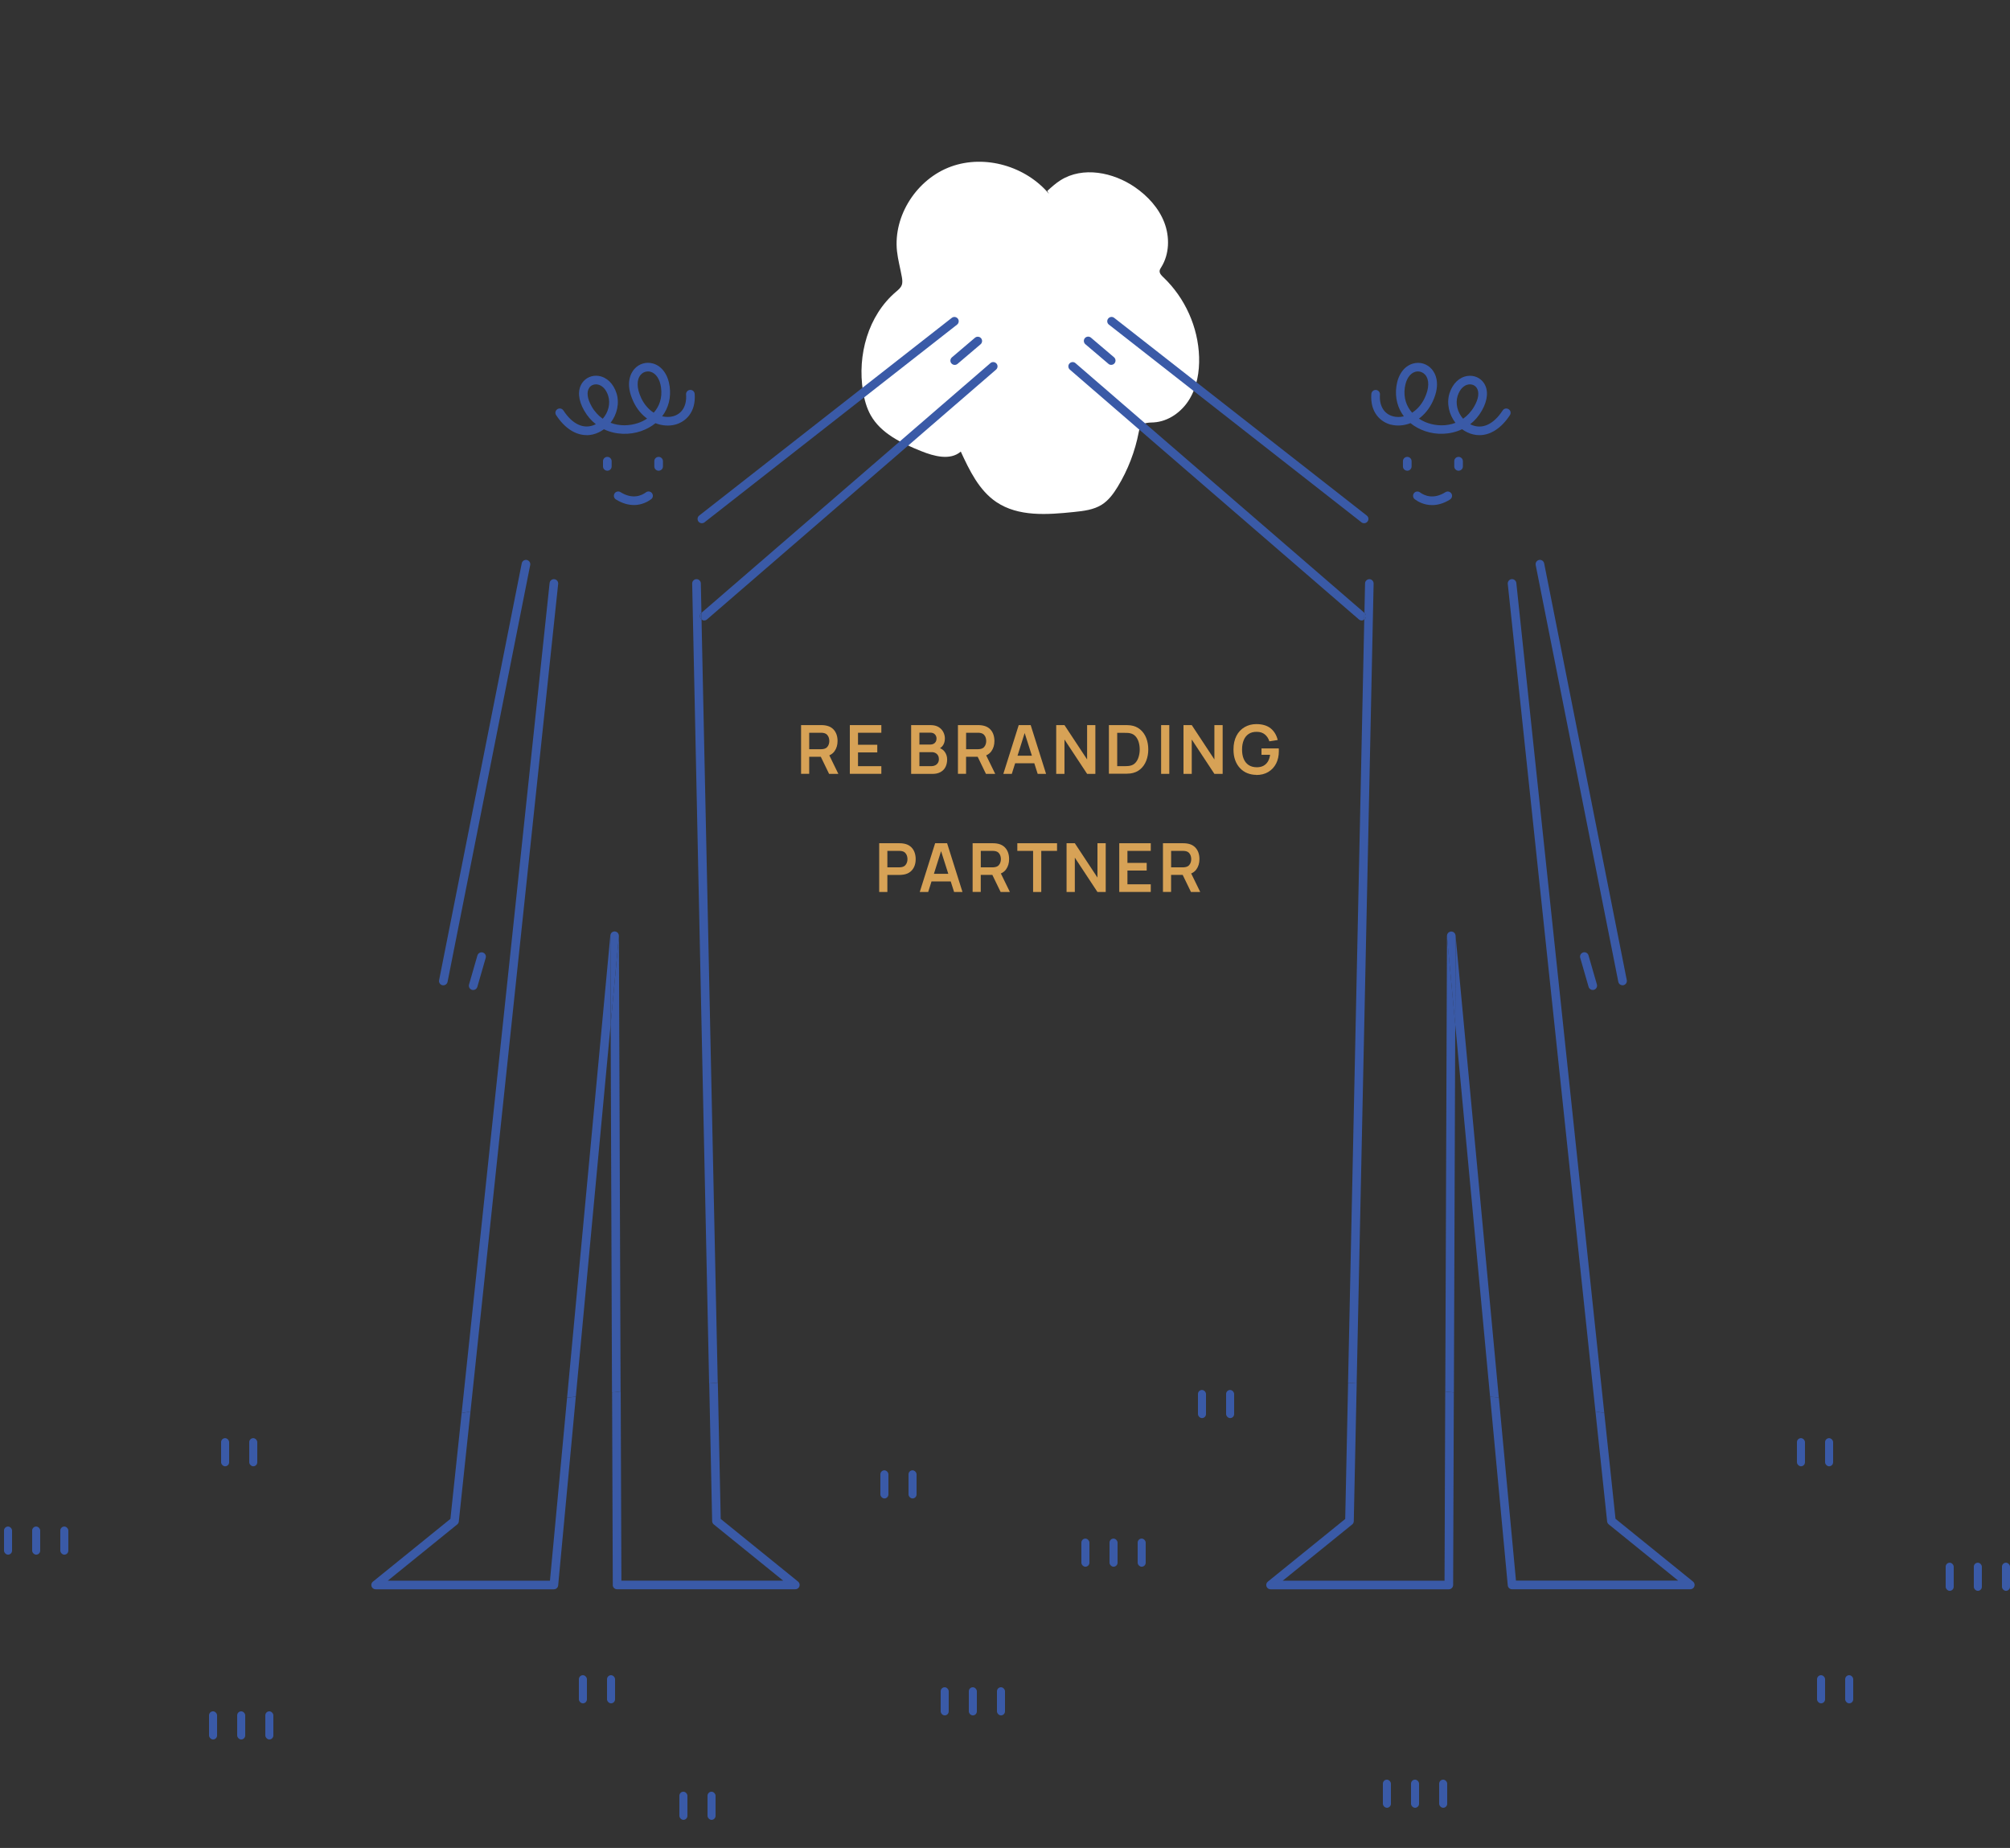 <?xml version="1.0" encoding="UTF-8"?>
<svg id="_レイヤー_2" data-name="レイヤー 2" xmlns="http://www.w3.org/2000/svg" xmlns:xlink="http://www.w3.org/1999/xlink" viewBox="0 0 460 423">
  <rect x="0" y="0" width="460" height="423" fill="#333333" stroke="none"/>
  <defs>
    <style>
      .cls-1 {
        clip-path: url(#clippath);
      }

      .cls-2 {
        fill: none;
      }

      .cls-2, .cls-3, .cls-4, .cls-5 {
        stroke-width: 0px;
      }

      .cls-6 {
        isolation: isolate;
      }

      .cls-3 {
        fill: #d7a256;
      }

      .cls-4 {
        fill: #fff;
      }

      .cls-5 {
        fill: #3a5aa7;
      }
    </style>
    <clipPath id="clippath">
      <rect class="cls-2" width="460" height="423"/>
    </clipPath>
  </defs>
  <g id="design">
    <g class="cls-1">
      <path class="cls-4" d="M239.68,43.7c.96-.87,1.92-1.74,3.01-2.43,5.11-3.24,12.08-1.85,17.06,1.59,2.92,2.02,5.44,4.76,6.71,8.07s1.18,7.24-.71,10.25c-.15.24-.32.49-.36.78-.08.6.41,1.1.85,1.51,4.96,4.71,7.97,11.42,8.18,18.25.1,3.36-.48,6.83-2.23,9.7-1.75,2.87-4.79,5.07-8.16,5.27-1.06.06-2.31.01-2.95.86-.29.39-.38.88-.47,1.36-.84,4.41-2.48,8.66-4.81,12.5-.96,1.57-2.07,3.11-3.63,4.1-1.88,1.2-4.19,1.46-6.42,1.69-6.06.63-12.68,1.12-17.73-2.28-3.96-2.67-6.14-7.22-8.14-11.55-2.41,2.09-6.12,1.08-9.08-.11-4.47-1.8-9.18-4.02-11.54-8.22-.95-1.69-1.45-3.59-1.76-5.5-1.33-8.23,1.17-17.31,7.52-22.72.53-.45,1.1-.9,1.34-1.54.23-.6.14-1.26.03-1.89-.35-1.97-.89-3.9-1.11-5.89-.88-8.21,4.6-16.56,12.37-19.37s17.1-.08,22.41,6.24"/>
      <g>
        <path class="cls-5" d="M312.28,140.3l-.02-.02-.03,1.52c.05-.04.11-.06.16-.12.36-.41.31-1.03-.1-1.39Z"/>
        <g>
          <path class="cls-2" d="M331,137.19h-8.56v27.3h5.35v-6.51h3.22c5.39,0,9.26-3.37,9.26-9.8v-1.08c0-6.39-3.87-9.91-9.26-9.91ZM334.99,148.15c0,3.68-2.21,4.76-4.53,4.76h-2.67v-10.61h2.67c2.25,0,4.53.81,4.53,4.84v1.01Z"/>
          <path class="cls-5" d="M332.61,213.34c.07.04.13.07.19.13-.06-.05-.12-.09-.19-.13Z"/>
          <path class="cls-5" d="M331.18,214.04c.01-.06.02-.13.04-.19-.02.06-.03.12-.04.19Z"/>
          <path class="cls-5" d="M332.27,213.23c.07.01.15.02.22.04-.07-.03-.14-.03-.22-.04Z"/>
          <path class="cls-5" d="M332.04,213.2c-.05,0-.1.03-.15.04.06-.02.13-.04.19-.04-.02,0-.03,0-.05,0Z"/>
          <path class="cls-5" d="M331.3,213.68c.03-.05.06-.11.1-.15-.04.05-.07.1-.1.15Z"/>
          <path class="cls-5" d="M332.9,213.59c.04.06.09.11.12.17-.03-.06-.07-.12-.12-.17Z"/>
          <path class="cls-5" d="M347.02,133.45c-.06-.54-.54-.93-1.08-.88-.54.06-.93.54-.88,1.08l20.07,189.45c.68.11,1.35.23,2.02.34l-20.13-190Z"/>
          <path class="cls-5" d="M333.04,234.51l7.97,85.18c.67.08,1.34.16,2,.24l-9.9-105.83c0-.05-.03-.1-.04-.14.02.08.05.16.05.24l-.08,20.31Z"/>
          <path class="cls-5" d="M331.55,213.41c.05-.04.1-.08.16-.1-.06.03-.11.07-.16.1Z"/>
          <path class="cls-5" d="M345.06,362.9c.05.51.47.89.98.89h40.8c.42,0,.79-.26.93-.66.14-.39.02-.83-.31-1.1l-17.74-14.37-2.57-24.22c-.67-.11-1.34-.23-2.02-.34l2.67,25.17c.03.26.16.5.36.66l15.9,12.88h-37.12l-3.92-41.89c-.66-.08-1.34-.16-2-.24l4.04,43.21Z"/>
          <path class="cls-5" d="M331.41,213.53s.09-.08.14-.12c-.05.04-.1.07-.14.12Z"/>
          <path class="cls-5" d="M331.21,213.85c.02-.06.06-.11.09-.17-.03.05-.07.1-.09.17Z"/>
          <path class="cls-5" d="M333.02,213.77c.03.06.04.12.05.18-.02-.06-.03-.13-.05-.18Z"/>
          <path class="cls-5" d="M333.04,234.51l-1.89-20.23c0-.08.01-.16.03-.24,0,.05-.03.09-.03.15l-.39,104.34c.66.07,1.32.14,1.97.21l.31-84.23Z"/>
          <path class="cls-5" d="M332.8,213.47s.07.08.1.12c-.03-.04-.06-.09-.1-.12Z"/>
          <path class="cls-5" d="M331.71,213.3c.06-.03.12-.04.19-.06-.06.02-.13.03-.19.06Z"/>
          <path class="cls-5" d="M332.14,213.2h0s-.03,0-.04,0c.06,0,.12,0,.18.02-.04,0-.08-.03-.13-.03Z"/>
          <path class="cls-5" d="M332.48,213.27s.09.05.13.07c-.04-.03-.08-.05-.13-.07Z"/>
          <path class="cls-5" d="M290.15,362.04c-.32.26-.45.7-.31,1.1.14.39.51.66.93.66h40.8c.54,0,.98-.44.99-.98l.16-44.08c-.66-.07-1.31-.14-1.97-.21l-.16,43.3h-37.03l15.9-12.88c.23-.18.36-.46.36-.75l.67-31.53c-.65-.05-1.31-.1-1.97-.15l-.66,31.18-17.7,14.34Z"/>
          <path class="cls-5" d="M333.04,234.51l.08-20.31c0-.09-.03-.16-.05-.24-.02-.06-.03-.13-.05-.18-.03-.06-.07-.12-.12-.17-.03-.04-.06-.09-.1-.12-.05-.05-.12-.09-.19-.13-.04-.02-.08-.05-.13-.07-.07-.03-.14-.03-.22-.04-.06,0-.12-.02-.18-.02-.07,0-.13.02-.19.04-.06.02-.13.03-.19.06-.06.03-.11.07-.16.1-.05.04-.1.07-.14.12-.04.05-.07.1-.1.15-.03.05-.07.11-.09.17-.02.06-.03.12-.04.19-.01.08-.03.16-.03.24l1.89,20.23Z"/>
          <path class="cls-5" d="M334.79,106.76v-1.19c0-.54-.44-.99-.99-.99s-.99.44-.99.99v1.19c0,.54.44.99.99.99s.99-.44.99-.99Z"/>
          <path class="cls-5" d="M323.05,106.76v-1.19c0-.54-.44-.99-.99-.99s-.99.44-.99.99v1.19c0,.54.44.99.99.99s.99-.44.99-.99Z"/>
          <path class="cls-5" d="M318.3,97.19c1.37.36,2.96.27,4.5-.33.94.77,2.07,1.39,3.35,1.83,2.53.87,5.68.88,8.45-.44.37.27.77.51,1.19.71.92.44,1.86.65,2.79.65,2.54,0,5.01-1.59,6.97-4.58.3-.46.17-1.07-.29-1.36-.46-.3-1.07-.17-1.37.29-2.11,3.24-4.75,4.41-7.26,3.23-.06-.03-.11-.05-.17-.08,1.01-.79,1.92-1.81,2.66-3.1,1.39-2.42,1.56-4.73.47-6.34-.82-1.21-2.27-1.83-3.76-1.61-1.87.27-3.4,1.75-4.1,3.96-.72,2.28-.12,4.86,1.36,6.77-2.07.79-4.36.71-6.3.05-.69-.24-1.4-.58-2.06-1.02,1.23-.9,2.33-2.18,3.14-3.89,1.97-4.19.53-6.57-.18-7.4-1.09-1.27-2.75-1.77-4.35-1.3-1.99.58-3.4,2.52-3.77,5.2-.36,2.58.28,4.98,1.71,6.87-.86.21-1.71.2-2.47,0-2.07-.55-3.19-2.41-3-4.98.04-.54-.37-1.02-.91-1.06-.54-.04-1.02.37-1.06.91-.32,4.24,2.1,6.42,4.47,7.04ZM333.6,90.6c.46-1.47,1.4-2.44,2.5-2.6.11-.02.21-.02.31-.02.63,0,1.18.28,1.53.79.65.96.46,2.51-.55,4.25-.7,1.22-1.58,2.15-2.55,2.83-1.27-1.43-1.81-3.46-1.25-5.25ZM321.51,88.69c.26-1.88,1.15-3.22,2.37-3.58.21-.06.42-.09.62-.09.63,0,1.24.28,1.67.78.96,1.12.92,3.09-.11,5.28-.73,1.56-1.76,2.67-2.89,3.39-1.24-1.4-2.01-3.32-1.67-5.78Z"/>
          <path class="cls-5" d="M311.57,119.56c.18.14.39.21.61.21.29,0,.58-.13.78-.38.34-.43.26-1.05-.17-1.38l-57.8-45.25c-.43-.34-1.05-.26-1.38.17-.34.43-.26,1.05.17,1.38l57.8,45.25Z"/>
          <g>
            <path class="cls-5" d="M313.41,132.57c-.53,0-1,.42-1.01.96l-.14,6.74.02.02c.41.36.46.98.1,1.39-.04.05-.1.08-.16.12l-3.71,174.72c.66.05,1.32.1,1.97.15l3.88-183.09c.01-.54-.42-1-.97-1.01Z"/>
            <path class="cls-5" d="M246.13,83.12c-.41-.35-1.03-.31-1.39.1-.36.41-.31,1.03.1,1.39l66.15,57.18c.19.16.42.24.64.24.21,0,.42-.09.59-.23l.03-1.52-66.13-57.16Z"/>
          </g>
          <path class="cls-5" d="M362.32,218.02c-.52.15-.83.7-.68,1.22l1.92,6.66c.12.43.52.71.95.71.09,0,.18-.01.27-.04.52-.15.83-.7.68-1.22l-1.92-6.66c-.15-.52-.7-.83-1.22-.68Z"/>
          <path class="cls-5" d="M253.67,83.29c.19.16.41.23.64.23.28,0,.56-.12.75-.35.35-.41.3-1.04-.11-1.39l-5.28-4.49c-.41-.35-1.04-.3-1.39.11-.35.41-.3,1.04.11,1.39l5.28,4.49Z"/>
          <path class="cls-5" d="M371.33,225.54c.06,0,.13,0,.19-.02.53-.11.88-.62.78-1.16l-18.91-95.41c-.11-.53-.63-.88-1.16-.78-.53.11-.88.62-.78,1.16l18.91,95.41c.09.47.51.79.97.79Z"/>
          <path class="cls-5" d="M331.85,114.33c.46-.29.6-.9.31-1.36-.29-.46-.9-.6-1.36-.31-2.78,1.74-4.85.77-5.84.04-.44-.32-1.06-.23-1.38.21-.32.44-.23,1.06.21,1.38.68.51,2.08,1.33,3.96,1.33,1.19,0,2.58-.33,4.1-1.28Z"/>
        </g>
      </g>
      <g>
        <path class="cls-2" d="M133.6,164.49h5.35v-6.51h3.22c5.39,0,9.26-3.37,9.26-9.8v-1.08c0-6.39-3.87-9.91-9.26-9.91h-8.56v27.3ZM138.95,142.3h2.67c2.25,0,4.53.81,4.53,4.84v1.01c0,3.68-2.21,4.76-4.53,4.76h-2.67v-10.61Z"/>
        <path class="cls-5" d="M127.74,133.66c.06-.54-.34-1.03-.88-1.08-.55-.05-1.03.34-1.08.88l-20.13,190c.67-.11,1.34-.23,2.02-.34l20.07-189.45Z"/>
        <path class="cls-5" d="M139.78,213.77c.03-.06.07-.12.11-.17-.04.05-.08.11-.11.17Z"/>
        <path class="cls-5" d="M141.09,213.3c.06.03.11.07.16.1-.05-.04-.1-.08-.16-.1Z"/>
        <path class="cls-5" d="M141.58,213.85c.02.06.03.12.04.19-.01-.06-.02-.13-.04-.19Z"/>
        <path class="cls-5" d="M139.75,234.51l-.08-20.31c0-.08.03-.16.05-.24-.01.05-.04.09-.04.14l-9.9,105.83c.66-.08,1.34-.16,2-.24l7.97-85.18Z"/>
        <path class="cls-5" d="M140,213.47c.05-.05.12-.09.18-.12-.06.04-.13.07-.18.12Z"/>
        <path class="cls-5" d="M141.39,213.53s.07.1.1.15c-.03-.05-.06-.11-.1-.15Z"/>
        <path class="cls-5" d="M140.76,213.2s-.03,0-.05,0c.07,0,.13.02.19.04-.05-.01-.09-.04-.15-.04Z"/>
        <path class="cls-5" d="M140.31,213.27c.07-.03.14-.03.22-.04-.07.01-.15.02-.22.04Z"/>
        <path class="cls-5" d="M85.34,362.04c-.32.26-.45.7-.31,1.1.14.39.51.66.93.66h40.8c.51,0,.93-.39.98-.89l4.04-43.21c-.67.08-1.34.16-2,.24l-3.92,41.89h-37.12l15.9-12.88c.2-.16.33-.4.36-.66l2.67-25.17c-.68.11-1.35.23-2.02.34l-2.57,24.22-17.74,14.37Z"/>
        <path class="cls-5" d="M140.18,213.35s.09-.05.13-.07c-.05.02-.09.05-.13.07Z"/>
        <path class="cls-5" d="M139.89,213.6s.06-.09.1-.13c-.04.04-.07.08-.1.13Z"/>
        <path class="cls-5" d="M140.66,213.2h0s-.09.02-.13.03c.06,0,.12-.02.18-.02-.02,0-.03,0-.04,0Z"/>
        <path class="cls-5" d="M141.24,213.41c.05.04.1.07.14.12-.04-.05-.09-.08-.14-.12Z"/>
        <path class="cls-5" d="M140.9,213.25c.06.02.13.03.19.06-.06-.03-.12-.04-.19-.06Z"/>
        <path class="cls-5" d="M141.49,213.68c.03.05.07.11.09.17-.02-.06-.06-.11-.09-.17Z"/>
        <path class="cls-5" d="M160.57,141.8c-.05-.04-.11-.06-.16-.12-.36-.41-.31-1.03.1-1.39l.02-.02-.14-6.74c-.01-.54-.5-.98-1.01-.96-.54.01-.98.46-.97,1.01l3.88,183.09c.65-.05,1.31-.1,1.97-.15l-3.71-174.72Z"/>
        <path class="cls-5" d="M139.75,234.51l.31,84.23c.66-.07,1.31-.14,1.97-.21l-.39-104.34c0-.05-.02-.1-.03-.15.01.08.03.16.03.24l-1.89,20.23Z"/>
        <path class="cls-5" d="M139.73,213.95c.02-.06.03-.13.05-.18-.03.06-.04.12-.05.18Z"/>
        <path class="cls-5" d="M140.23,362.81c0,.54.44.98.99.98h40.8c.42,0,.79-.26.93-.66.14-.39.02-.83-.31-1.1l-17.7-14.34-.66-31.18c-.66.05-1.32.1-1.97.15l.67,31.53c0,.29.14.56.36.75l15.9,12.88h-37.03l-.16-43.3c-.66.07-1.32.14-1.97.21l.16,44.08Z"/>
        <path class="cls-5" d="M139.75,234.51l1.89-20.23c0-.08-.01-.16-.03-.24-.01-.06-.02-.13-.04-.19-.02-.06-.06-.11-.09-.17-.03-.05-.06-.11-.1-.15-.04-.05-.09-.08-.14-.12-.05-.04-.1-.08-.16-.1-.06-.03-.12-.04-.19-.06-.06-.02-.13-.04-.19-.04-.06,0-.12,0-.18.02-.07.01-.15.02-.22.04-.05.02-.09.05-.13.07-.06.04-.13.07-.18.12-.04.04-.07.08-.1.13-.04.05-.08.11-.11.17-.03.06-.04.12-.05.18-.02.08-.05.15-.05.24l.08,20.31Z"/>
        <path class="cls-5" d="M139.98,106.76v-1.19c0-.54-.44-.99-.99-.99s-.99.44-.99.99v1.19c0,.54.44.99.99.99s.99-.44.99-.99Z"/>
        <path class="cls-5" d="M151.72,106.76v-1.19c0-.54-.44-.99-.99-.99s-.99.44-.99.99v1.19c0,.54.44.99.99.99s.99-.44.99-.99Z"/>
        <path class="cls-5" d="M134.23,99.62c.93,0,1.87-.21,2.79-.65.42-.2.82-.44,1.19-.71,2.76,1.32,5.92,1.3,8.45.44,1.28-.44,2.4-1.06,3.35-1.83,1.53.6,3.13.69,4.5.33,2.37-.62,4.79-2.8,4.47-7.04-.04-.54-.51-.95-1.06-.91-.54.04-.95.51-.91,1.06.19,2.58-.93,4.44-3,4.98-.76.2-1.61.2-2.47,0,1.44-1.89,2.07-4.28,1.71-6.87-.37-2.67-1.78-4.62-3.77-5.2-1.59-.47-3.26.03-4.35,1.3-.71.83-2.15,3.21-.18,7.4.8,1.71,1.9,2.99,3.14,3.89-.66.45-1.37.79-2.06,1.02-1.94.66-4.23.74-6.3-.05,1.49-1.91,2.08-4.49,1.36-6.77-.7-2.2-2.23-3.68-4.1-3.96-1.49-.22-2.94.4-3.76,1.61-1.1,1.61-.93,3.92.47,6.34.74,1.29,1.65,2.31,2.66,3.1-.05.03-.11.05-.17.08-2.51,1.18-5.15,0-7.26-3.23-.3-.46-.91-.58-1.37-.29-.46.3-.59.91-.29,1.36,1.95,2.99,4.43,4.58,6.97,4.58ZM146.73,91.08c-1.03-2.18-1.07-4.16-.11-5.28.43-.51,1.04-.78,1.67-.78.21,0,.42.03.62.09,1.22.36,2.11,1.69,2.37,3.58.34,2.46-.43,4.38-1.67,5.78-1.12-.71-2.15-1.83-2.89-3.39ZM135.4,93.02c-1-1.74-1.2-3.29-.55-4.25.34-.51.9-.79,1.53-.79.1,0,.21,0,.31.02,1.1.16,2.04,1.13,2.5,2.6.56,1.78.02,3.82-1.25,5.25-.97-.68-1.85-1.61-2.55-2.83Z"/>
        <path class="cls-5" d="M160.62,119.77c.21,0,.43-.07.61-.21l57.8-45.25c.43-.34.5-.96.17-1.38-.34-.43-.96-.5-1.38-.17l-57.8,45.25c-.43.34-.5.96-.17,1.38.19.25.48.38.78.38Z"/>
        <path class="cls-5" d="M161.16,142.03c.23,0,.46-.08.64-.24l66.15-57.18c.41-.36.46-.98.1-1.39-.36-.41-.98-.46-1.39-.1l-66.13,57.16.03,1.53c.18.14.38.23.59.23Z"/>
        <path class="cls-5" d="M160.41,141.69c.04.05.1.08.16.12l-.03-1.53-.02.02c-.41.36-.46.98-.1,1.39Z"/>
        <path class="cls-5" d="M109.26,218.7l-1.92,6.66c-.15.52.15,1.07.68,1.22.09.03.18.04.27.04.43,0,.82-.28.95-.71l1.92-6.66c.15-.52-.15-1.07-.68-1.22-.52-.15-1.07.15-1.22.68Z"/>
        <path class="cls-5" d="M217.74,83.18c.2.23.47.35.75.35.23,0,.45-.08.64-.23l5.28-4.49c.41-.35.47-.98.11-1.39-.35-.41-.97-.46-1.39-.11l-5.28,4.49c-.41.35-.47.98-.11,1.39Z"/>
        <path class="cls-5" d="M101.27,225.52c.06.01.13.02.19.02.46,0,.87-.33.97-.79l18.91-95.41c.11-.53-.24-1.05-.78-1.16-.53-.11-1.05.24-1.16.78l-18.91,95.41c-.11.53.24,1.05.78,1.16Z"/>
        <path class="cls-5" d="M145.05,115.61c1.88,0,3.27-.82,3.96-1.33.44-.32.53-.94.21-1.38-.32-.44-.94-.53-1.38-.21-.99.73-3.06,1.7-5.84-.04-.46-.29-1.07-.15-1.36.31-.29.46-.15,1.07.31,1.36,1.52.95,2.91,1.28,4.1,1.28Z"/>
      </g>
      <g>
        <rect class="cls-5" x=".92" y="349.43" width="1.84" height="6.44" rx=".92" ry=".92"/>
        <rect class="cls-5" x="7.36" y="349.43" width="1.84" height="6.44" rx=".92" ry=".92"/>
        <rect class="cls-5" x="13.8" y="349.43" width="1.84" height="6.44" rx=".92" ry=".92"/>
      </g>
      <g>
        <rect class="cls-5" x="47.84" y="391.73" width="1.84" height="6.44" rx=".92" ry=".92"/>
        <rect class="cls-5" x="54.28" y="391.73" width="1.84" height="6.44" rx=".92" ry=".92"/>
        <rect class="cls-5" x="60.72" y="391.73" width="1.84" height="6.44" rx=".92" ry=".92"/>
      </g>
      <g>
        <rect class="cls-5" x="215.28" y="386.22" width="1.84" height="6.44" rx=".92" ry=".92"/>
        <rect class="cls-5" x="221.72" y="386.22" width="1.84" height="6.44" rx=".92" ry=".92"/>
        <rect class="cls-5" x="228.16" y="386.22" width="1.84" height="6.44" rx=".92" ry=".92"/>
      </g>
      <g>
        <rect class="cls-5" x="316.48" y="407.37" width="1.84" height="6.44" rx=".92" ry=".92"/>
        <rect class="cls-5" x="322.92" y="407.37" width="1.84" height="6.44" rx=".92" ry=".92"/>
        <rect class="cls-5" x="329.36" y="407.37" width="1.84" height="6.44" rx=".92" ry=".92"/>
      </g>
      <g>
        <rect class="cls-5" x="247.48" y="352.19" width="1.84" height="6.44" rx=".92" ry=".92"/>
        <rect class="cls-5" x="253.92" y="352.19" width="1.84" height="6.44" rx=".92" ry=".92"/>
        <rect class="cls-5" x="260.36" y="352.19" width="1.84" height="6.44" rx=".92" ry=".92"/>
      </g>
      <g>
        <rect class="cls-5" x="445.28" y="357.71" width="1.84" height="6.44" rx=".92" ry=".92"/>
        <rect class="cls-5" x="451.72" y="357.71" width="1.84" height="6.44" rx=".92" ry=".92"/>
        <rect class="cls-5" x="458.16" y="357.71" width="1.84" height="6.44" rx=".92" ry=".92"/>
      </g>
      <g>
        <rect class="cls-5" x="132.48" y="383.46" width="1.84" height="6.44" rx=".92" ry=".92"/>
        <rect class="cls-5" x="138.92" y="383.46" width="1.84" height="6.44" rx=".92" ry=".92"/>
      </g>
      <g>
        <rect class="cls-5" x="201.48" y="336.56" width="1.84" height="6.44" rx=".92" ry=".92"/>
        <rect class="cls-5" x="207.92" y="336.56" width="1.84" height="6.44" rx=".92" ry=".92"/>
      </g>
      <g>
        <rect class="cls-5" x="274.16" y="318.17" width="1.84" height="6.44" rx=".92" ry=".92"/>
        <rect class="cls-5" x="280.6" y="318.17" width="1.84" height="6.44" rx=".92" ry=".92"/>
      </g>
      <g>
        <rect class="cls-5" x="411.24" y="329.2" width="1.84" height="6.44" rx=".92" ry=".92"/>
        <rect class="cls-5" x="417.68" y="329.2" width="1.84" height="6.44" rx=".92" ry=".92"/>
      </g>
      <g>
        <rect class="cls-5" x="415.84" y="383.46" width="1.84" height="6.44" rx=".92" ry=".92"/>
        <rect class="cls-5" x="422.28" y="383.46" width="1.84" height="6.44" rx=".92" ry=".92"/>
      </g>
      <g>
        <rect class="cls-5" x="155.48" y="410.13" width="1.84" height="6.44" rx=".92" ry=".92"/>
        <rect class="cls-5" x="161.92" y="410.13" width="1.84" height="6.44" rx=".92" ry=".92"/>
      </g>
      <g>
        <rect class="cls-5" x="50.6" y="329.2" width="1.84" height="6.44" rx=".92" ry=".92"/>
        <rect class="cls-5" x="57.04" y="329.2" width="1.84" height="6.44" rx=".92" ry=".92"/>
      </g>
      <g id="Who_we_are" data-name="Who we are">
        <g class="cls-6">
          <path class="cls-3" d="M183.33,177.14v-11.16h4.61c.11,0,.25,0,.42.01.17,0,.33.02.47.05.65.1,1.18.31,1.6.64.42.33.73.75.94,1.25.21.5.31,1.06.31,1.68,0,.91-.23,1.69-.69,2.34-.46.65-1.17,1.06-2.12,1.21l-.8.07h-2.88v3.9h-1.87ZM185.19,171.5h2.67c.1,0,.22,0,.35-.02.13-.01.25-.03.36-.06.31-.08.55-.21.73-.41s.31-.42.38-.67c.08-.25.11-.49.11-.73s-.04-.48-.11-.73c-.07-.25-.2-.47-.38-.67-.18-.2-.42-.33-.73-.41-.11-.03-.23-.05-.36-.06s-.25-.01-.35-.01h-2.67v3.77ZM189.74,177.14l-2.2-4.54,1.9-.42,2.42,4.96h-2.12Z"/>
          <path class="cls-3" d="M194.49,177.14v-11.16h7.21v1.75h-5.34v2.75h4.41v1.75h-4.41v3.15h5.34v1.75h-7.21Z"/>
          <path class="cls-3" d="M208.52,177.14v-11.16h4.43c.75,0,1.37.15,1.86.45s.84.69,1.08,1.16c.24.47.35.96.35,1.46,0,.61-.15,1.14-.44,1.57-.29.43-.69.72-1.19.87v-.39c.7.16,1.24.49,1.6,1,.36.51.55,1.08.55,1.73s-.13,1.24-.38,1.74c-.25.5-.63.88-1.13,1.16-.5.28-1.12.42-1.85.42h-4.88ZM210.41,170.43h2.51c.27,0,.51-.05.72-.16.21-.1.38-.26.5-.46.12-.2.19-.45.19-.74,0-.39-.12-.71-.37-.97-.25-.26-.59-.39-1.04-.39h-2.51v2.71ZM210.41,175.38h2.75c.33,0,.62-.07.88-.2.26-.13.46-.32.61-.56.15-.24.22-.53.22-.86,0-.3-.06-.57-.19-.81s-.32-.43-.57-.57c-.25-.14-.54-.21-.89-.21h-2.81v3.2Z"/>
          <path class="cls-3" d="M219.23,177.14v-11.16h4.61c.11,0,.25,0,.42.01.17,0,.33.02.47.05.65.1,1.18.31,1.6.64s.73.75.94,1.25c.2.5.31,1.06.31,1.68,0,.91-.23,1.69-.69,2.34-.46.65-1.16,1.06-2.12,1.21l-.8.07h-2.88v3.9h-1.87ZM221.1,171.5h2.67c.1,0,.22,0,.35-.02.13-.01.25-.03.36-.06.31-.08.55-.21.73-.41.18-.2.3-.42.38-.67.08-.25.11-.49.11-.73s-.04-.48-.11-.73-.2-.47-.38-.67c-.18-.2-.42-.33-.73-.41-.11-.03-.23-.05-.36-.06-.13,0-.25-.01-.35-.01h-2.67v3.77ZM225.64,177.14l-2.2-4.54,1.9-.42,2.42,4.96h-2.12Z"/>
          <path class="cls-3" d="M229.62,177.14l3.52-11.16h2.74l3.52,11.16h-1.92l-3.19-10.01h.42l-3.15,10.01h-1.92ZM231.58,174.72v-1.74h5.86v1.74h-5.86Z"/>
          <path class="cls-3" d="M241.72,177.14v-11.16h1.89l5.18,7.86v-7.86h1.89v11.16h-1.89l-5.18-7.86v7.86h-1.89Z"/>
          <path class="cls-3" d="M253.78,177.14v-11.16h3.56c.09,0,.28,0,.55,0,.28,0,.54.02.8.05.88.11,1.63.43,2.24.94.61.51,1.08,1.17,1.39,1.96s.47,1.67.47,2.61-.16,1.82-.47,2.61c-.32.8-.78,1.45-1.39,1.96-.61.51-1.36.83-2.24.94-.25.03-.52.05-.8.05-.28,0-.46,0-.56,0h-3.56ZM255.68,175.38h1.66c.16,0,.35,0,.59-.02.24-.01.45-.03.64-.07.53-.1.96-.33,1.29-.7s.58-.82.73-1.36c.16-.53.24-1.09.24-1.67s-.08-1.17-.24-1.7c-.16-.53-.41-.98-.74-1.34s-.76-.59-1.28-.69c-.19-.04-.4-.07-.64-.07s-.44-.01-.59-.01h-1.66v7.64Z"/>
          <path class="cls-3" d="M265.73,177.14v-11.16h1.87v11.16h-1.87Z"/>
          <path class="cls-3" d="M270.85,177.14v-11.16h1.89l5.18,7.86v-7.86h1.89v11.16h-1.89l-5.18-7.86v7.86h-1.89Z"/>
          <path class="cls-3" d="M287.52,177.37c-.72,0-1.4-.13-2.04-.38s-1.19-.63-1.67-1.13-.85-1.1-1.12-1.82c-.27-.72-.4-1.55-.4-2.48,0-1.22.23-2.26.68-3.13s1.08-1.53,1.87-1.99c.79-.46,1.68-.69,2.67-.69,1.37,0,2.46.32,3.27.96.8.64,1.35,1.53,1.63,2.68l-1.91.3c-.21-.66-.56-1.19-1.04-1.58-.48-.39-1.09-.59-1.84-.59-.75-.01-1.37.15-1.87.49s-.87.81-1.12,1.42c-.25.61-.38,1.32-.38,2.14s.12,1.53.37,2.13.62,1.07,1.12,1.41c.5.34,1.12.51,1.87.52.56,0,1.06-.1,1.48-.31.42-.21.77-.53,1.04-.95.27-.43.45-.96.54-1.6h-1.97v-1.46h3.95c.01.08.02.2.02.36,0,.16,0,.26,0,.29,0,1.05-.21,1.99-.62,2.81-.42.82-1.01,1.46-1.79,1.93-.78.47-1.7.7-2.78.7Z"/>
          <path class="cls-3" d="M201.21,204.18v-11.16h4.61c.11,0,.25,0,.42.01.17,0,.33.02.47.05.65.1,1.18.31,1.6.64s.73.75.94,1.25c.2.5.31,1.06.31,1.68s-.1,1.17-.31,1.67c-.21.5-.52.92-.94,1.25-.42.33-.95.55-1.59.64-.14.02-.3.04-.48.05-.17.01-.31.02-.42.02h-2.74v3.9h-1.87ZM203.08,198.54h2.67c.1,0,.22,0,.35-.02.13-.01.25-.03.36-.06.31-.08.55-.21.73-.41.18-.2.3-.42.38-.67.08-.25.11-.49.11-.73s-.04-.48-.11-.73-.2-.47-.38-.67c-.18-.2-.42-.33-.73-.41-.11-.03-.23-.05-.36-.06-.13,0-.25-.01-.35-.01h-2.67v3.77Z"/>
          <path class="cls-3" d="M210.49,204.18l3.52-11.16h2.74l3.52,11.16h-1.92l-3.19-10.01h.42l-3.16,10.01h-1.92ZM212.45,201.76v-1.74h5.86v1.74h-5.86Z"/>
          <path class="cls-3" d="M222.59,204.18v-11.16h4.61c.11,0,.25,0,.42.01.17,0,.33.02.47.05.65.1,1.18.31,1.6.64.42.33.73.75.94,1.25.21.5.31,1.06.31,1.68,0,.91-.23,1.69-.69,2.34-.46.65-1.17,1.06-2.12,1.21l-.8.07h-2.88v3.9h-1.87ZM224.46,198.54h2.67c.1,0,.22,0,.35-.02.13-.01.25-.03.36-.06.31-.08.55-.21.73-.41s.31-.42.38-.67c.08-.25.11-.49.11-.73s-.04-.48-.11-.73c-.07-.25-.2-.47-.38-.67-.18-.2-.42-.33-.73-.41-.11-.03-.23-.05-.36-.06s-.25-.01-.35-.01h-2.67v3.77ZM229,204.18l-2.2-4.54,1.9-.42,2.42,4.96h-2.12Z"/>
          <path class="cls-3" d="M236.43,204.18v-9.41h-3.61v-1.75h9.09v1.75h-3.61v9.41h-1.87Z"/>
          <path class="cls-3" d="M244.09,204.18v-11.16h1.89l5.18,7.86v-7.86h1.89v11.16h-1.89l-5.18-7.86v7.86h-1.89Z"/>
          <path class="cls-3" d="M256.15,204.18v-11.16h7.21v1.75h-5.34v2.75h4.41v1.75h-4.41v3.15h5.34v1.75h-7.21Z"/>
          <path class="cls-3" d="M266.15,204.18v-11.16h4.61c.11,0,.25,0,.42.01.17,0,.33.02.47.05.65.1,1.18.31,1.6.64.42.33.73.75.94,1.25.21.5.31,1.06.31,1.68,0,.91-.23,1.69-.69,2.34-.46.65-1.17,1.06-2.12,1.21l-.8.07h-2.88v3.9h-1.87ZM268.02,198.54h2.67c.1,0,.22,0,.35-.02.13-.01.25-.03.36-.06.31-.08.55-.21.73-.41s.31-.42.38-.67c.08-.25.11-.49.11-.73s-.04-.48-.11-.73c-.07-.25-.2-.47-.38-.67-.18-.2-.42-.33-.73-.41-.11-.03-.23-.05-.36-.06s-.25-.01-.35-.01h-2.67v3.77ZM272.56,204.18l-2.2-4.54,1.9-.42,2.42,4.96h-2.12Z"/>
        </g>
      </g>
    </g>
  </g>
</svg>